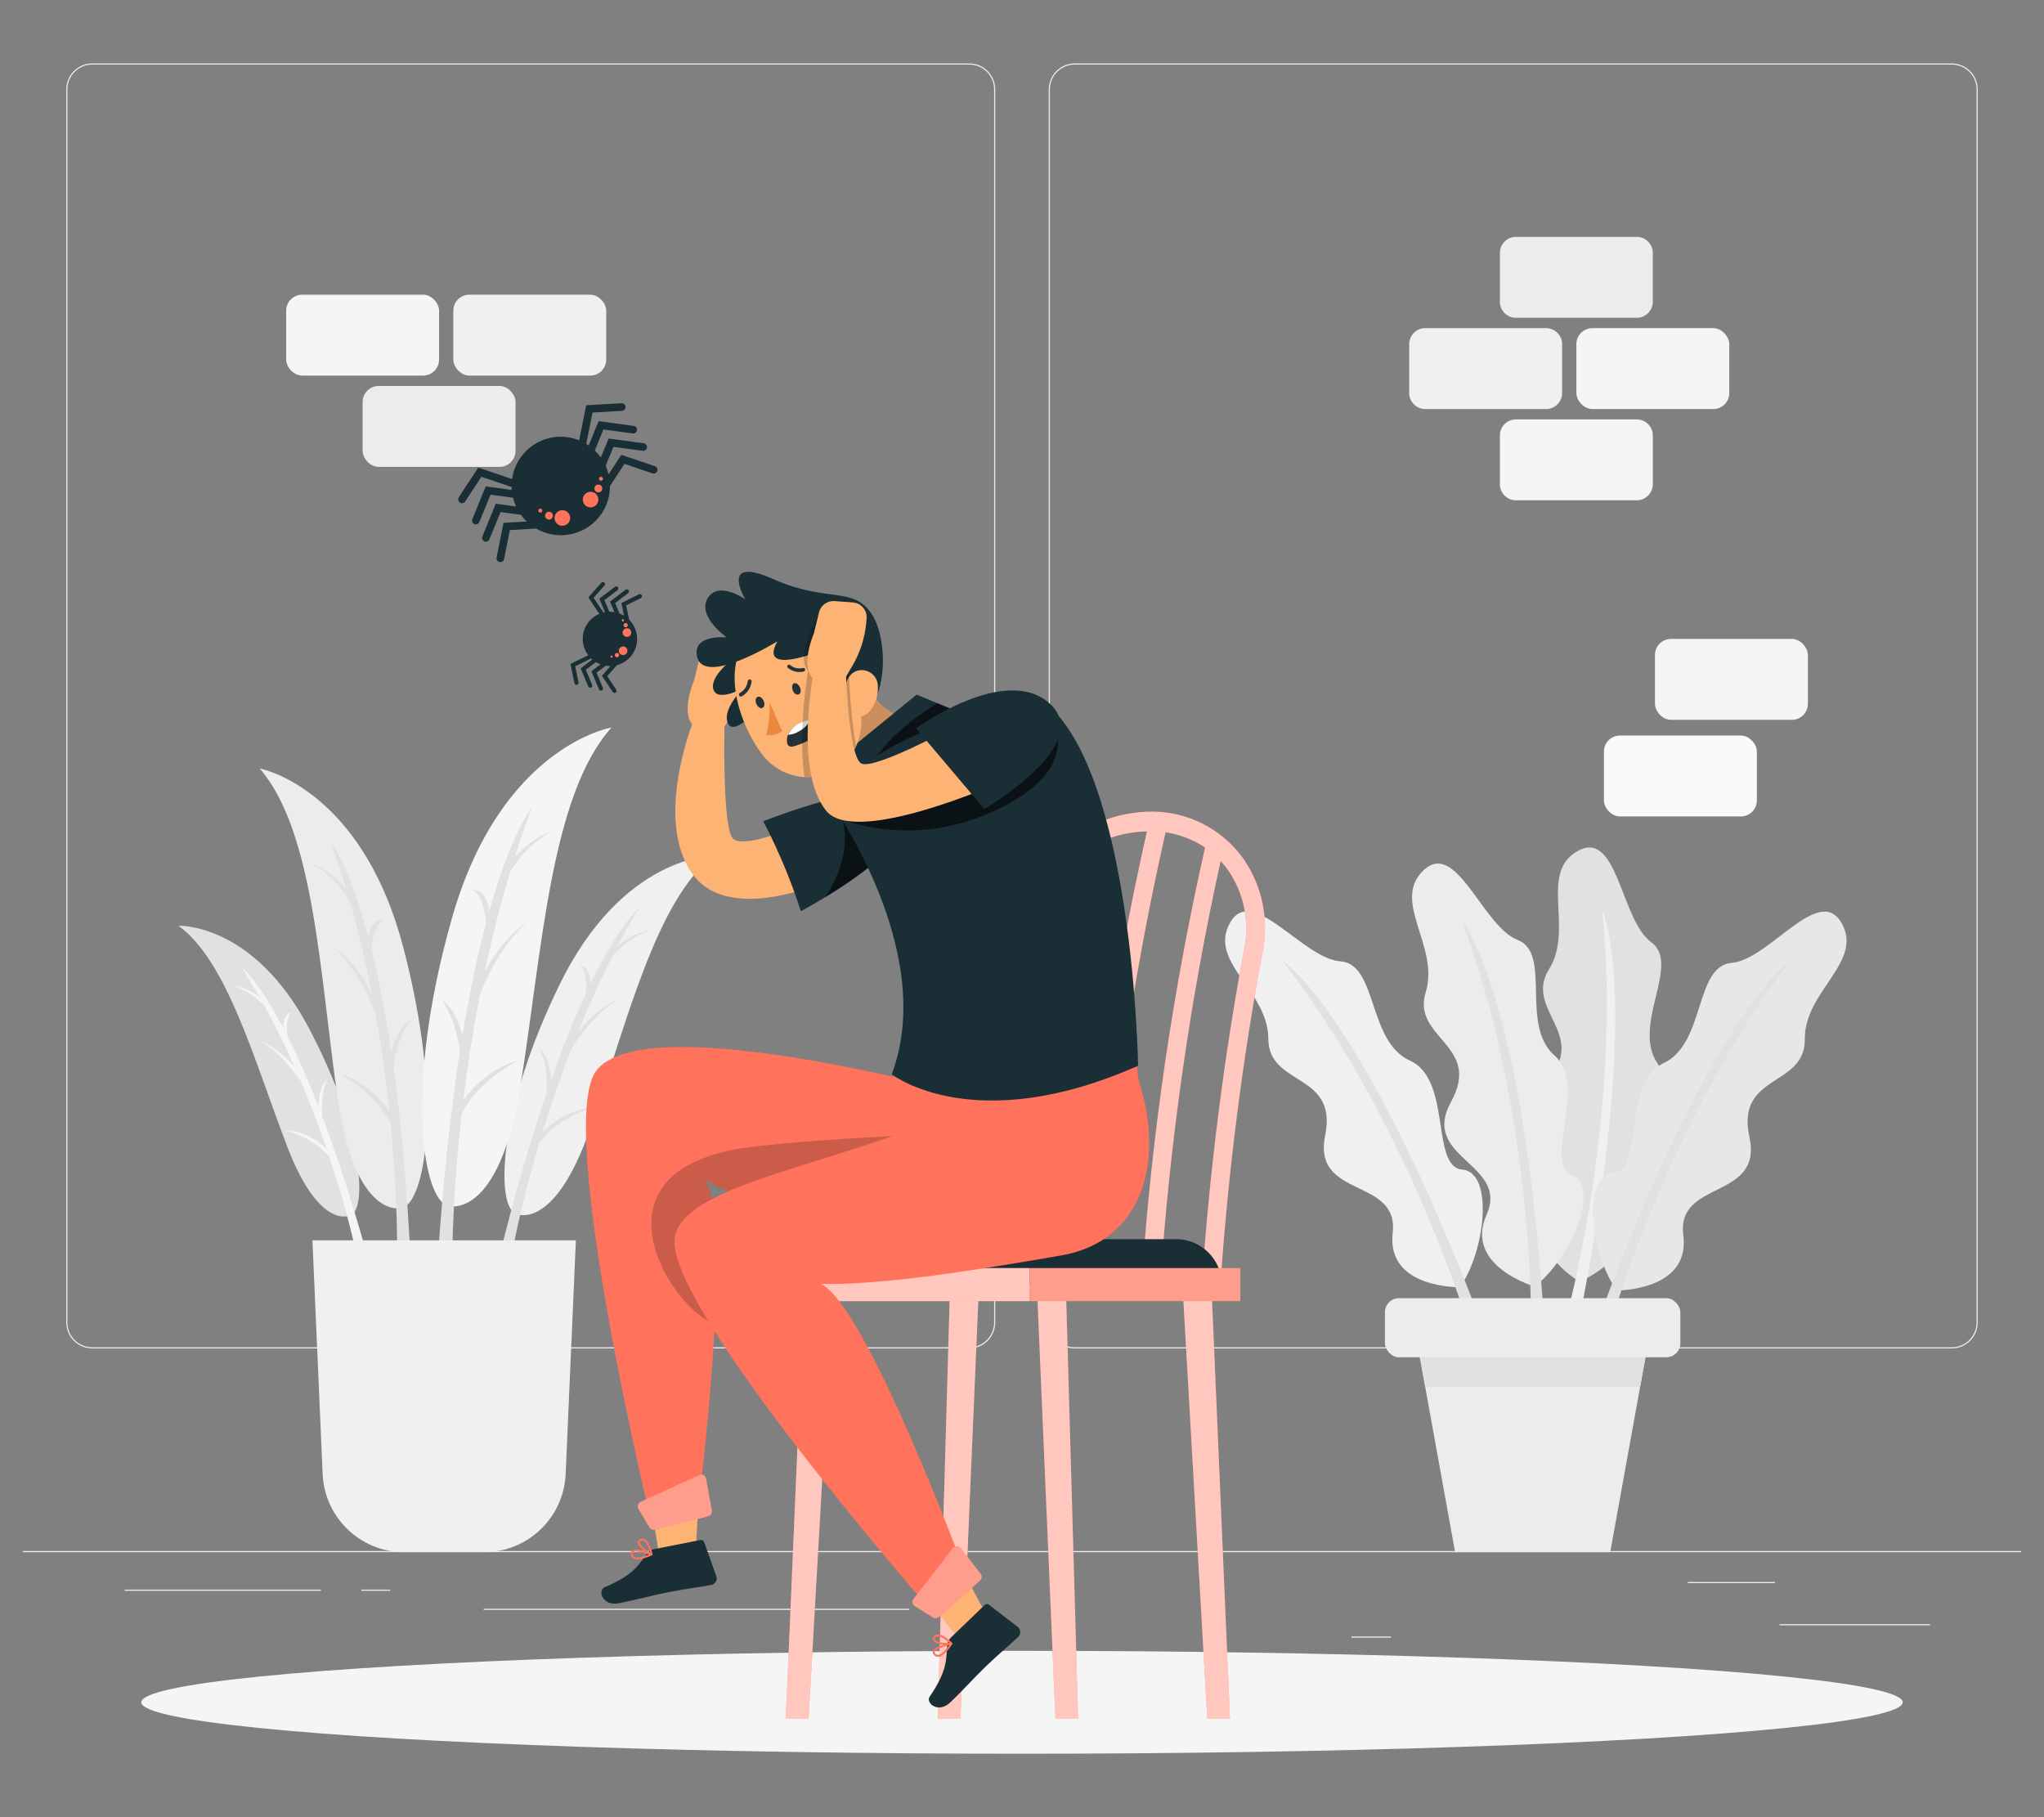 <?xml version="1.0" encoding="UTF-8"?>
<svg id="Layer_2" data-name="Layer 2" xmlns="http://www.w3.org/2000/svg" viewBox="0 0 540 480">
  <rect x="0" y="0" width="540" height="480" fill="#808080" stroke="none"/>
  <defs>
    <style>
      .cls-1, .cls-2, .cls-3, .cls-4, .cls-5, .cls-6, .cls-7, .cls-8, .cls-9, .cls-10, .cls-11, .cls-12, .cls-13, .cls-14, .cls-15, .cls-16, .cls-17, .cls-18, .cls-19 {
        stroke-width: 0px;
      }

      .cls-1, .cls-4 {
        isolation: isolate;
      }

      .cls-1, .cls-13, .cls-16, .cls-18 {
        fill: #fff;
      }

      .cls-1, .cls-18 {
        opacity: .3;
      }

      .cls-2 {
        fill: #fcb373;
      }

      .cls-3 {
        fill: #ff735d;
      }

      .cls-4, .cls-10 {
        opacity: .2;
      }

      .cls-20, .cls-14, .cls-16 {
        opacity: .6;
      }

      .cls-5 {
        fill: #e1e1e1;
      }

      .cls-6 {
        fill: #ececec;
      }

      .cls-7 {
        fill: #f5f5f5;
      }

      .cls-8 {
        fill: #f0f0f0;
      }

      .cls-9 {
        fill: none;
      }

      .cls-11 {
        fill: #1a2e35;
      }

      .cls-12 {
        fill: #e7e7e7;
      }

      .cls-15 {
        fill: #ec873e;
      }

      .cls-17 {
        fill: #fafafa;
      }

      .cls-19 {
        fill: #263237;
      }
    </style>
  </defs>
  <g id="Layer_2-2" data-name="Layer 2">
    <g>
      <rect class="cls-9" width="540" height="480"/>
      <g>
        <rect class="cls-6" x="470.13" y="429.01" width="39.75" height=".3"/>
        <rect class="cls-6" x="357.03" y="432.27" width="10.43" height=".3"/>
        <rect class="cls-6" x="445.9" y="417.87" width="23.03" height=".3"/>
        <rect class="cls-6" x="32.95" y="419.89" width="51.83" height=".3"/>
        <rect class="cls-6" x="95.47" y="419.89" width="7.6" height=".3"/>
        <rect class="cls-6" x="127.77" y="424.95" width="112.41" height=".3"/>
        <g>
          <path class="cls-6" d="m256.08,356.18H24.36c-3.78,0-6.85-3.07-6.85-6.85V23.61c0-3.78,3.07-6.85,6.85-6.85h231.72c3.78,0,6.85,3.07,6.85,6.85v325.72c0,3.78-3.07,6.85-6.85,6.85ZM24.36,17.06c-3.61,0-6.55,2.94-6.55,6.55v325.72c0,3.61,2.94,6.55,6.55,6.55h231.72c3.61,0,6.55-2.94,6.55-6.55V23.61c0-3.61-2.94-6.55-6.55-6.55H24.36Z"/>
          <path class="cls-6" d="m515.64,356.18h-231.72c-3.78,0-6.85-3.07-6.85-6.85V23.61c0-3.78,3.07-6.85,6.85-6.85h231.72c3.78,0,6.85,3.07,6.85,6.85v325.72c0,3.78-3.07,6.85-6.85,6.85ZM283.92,17.06c-3.61,0-6.55,2.94-6.55,6.55v325.72c0,3.61,2.94,6.55,6.55,6.55h231.72c3.61,0,6.55-2.94,6.55-6.55V23.61c0-3.61-2.94-6.55-6.55-6.55h-231.72Z"/>
        </g>
        <rect class="cls-6" x="6" y="409.7" width="528" height=".3"/>
        <g>
          <g>
            <g>
              <path class="cls-5" d="m92.69,321s-8.14,4.45-16.81-18.14c-8.67-22.59-15.79-48.91-28.71-58.32,0,0,19.76-.87,34.49,27.12,14.73,27.99,15.11,47.69,11.03,49.35Z"/>
              <g>
                <path class="cls-7" d="m96.52,329.92c-3.96-14.03-7.78-25.49-11.32-34.85-.77-5.89,1.2-9.88,1.2-9.88-1.83,1.78-2.28,4.72-2.32,6.98-2.95-7.56-5.69-13.64-8.15-18.5-.7-4.93,1.09-6.27,1.09-6.27-1.88.46-2.22,2.48-2.15,4.22-6.76-12.88-11.08-16.19-11.08-16.19,1.66,2.6,3.24,5.24,4.75,7.9-4.27-3.04-7.38-3.07-7.38-3.07,3.84,1.02,6.86,3.52,8.66,5.36,3,5.47,5.69,10.98,8.08,16.36-2.11-2.54-5.31-5.55-9.56-7.15.78.34,5.62,2.67,11.12,10.76,2.68,6.32,4.95,12.38,6.83,17.88-5.09-4.95-10.84-4.96-10.84-4.96,6.56,2.08,9.91,5.02,11.56,7.11,4.7,14.09,6.77,24.01,6.77,24.01l2.71.3Z"/>
                <path class="cls-7" d="m68.35,274.82c-.07-.03-.12-.05-.12-.05.04.02.08.04.12.05Z"/>
              </g>
            </g>
            <g>
              <path class="cls-8" d="m136.3,320.62s10.05,5.08,19.68-22.68c9.63-27.76,17.23-59.97,32.53-71.91,0,0-24.02-.27-40.79,34.27-16.77,34.54-16.46,58.47-11.43,60.32Z"/>
              <g>
                <path class="cls-5" d="m132,331.6c4.25-17.18,8.43-31.24,12.36-42.74.7-7.18-1.85-11.95-1.85-11.95,2.29,2.09,2.95,5.64,3.09,8.38,3.28-9.29,6.37-16.78,9.16-22.78.66-6.01-1.57-7.57-1.57-7.57,2.3.48,2.79,2.92,2.77,5.03,7.7-15.9,12.8-20.09,12.8-20.09-1.91,3.22-3.72,6.49-5.45,9.78,5.06-3.86,8.83-4.02,8.83-4.02-4.62,1.39-8.18,4.55-10.3,6.85-3.43,6.75-6.47,13.55-9.15,20.17,2.46-3.16,6.22-6.94,11.31-9.05-.94.44-6.71,3.46-13.07,13.5-3.01,7.77-5.52,15.21-7.59,21.97,5.98-6.21,12.95-6.45,12.95-6.45-7.88,2.78-11.82,6.49-13.75,9.08-5.15,17.29-7.27,29.4-7.27,29.4l-3.27.48Z"/>
                <path class="cls-5" d="m164.01,263.62c.09-.04.15-.07.15-.07-.05.02-.1.05-.15.07Z"/>
              </g>
            </g>
            <g>
              <path class="cls-6" d="m106.06,319.09s-12.24,3.46-16.92-29.38c-4.69-32.84-6.16-70.19-20.54-86.72,0,0,26.68,4.88,37.81,46.78,11.13,41.9,5.62,68.36-.34,69.32Z"/>
              <g>
                <path class="cls-5" d="m108.45,332.18c-1.01-19.95-2.6-36.44-4.48-50.03.78-8.11,4.62-12.84,4.62-12.84-2.98,1.82-4.48,5.61-5.23,8.62-1.63-11.01-3.44-19.97-5.24-27.22.57-6.81,3.37-8.05,3.37-8.05-2.65.04-3.73,2.64-4.16,4.98-5.1-19.29-9.85-25.03-9.85-25.03,1.43,3.98,2.72,8,3.93,12.01-4.77-5.37-8.92-6.36-8.92-6.36,4.82,2.53,8.09,6.8,9.94,9.82,2.34,8.22,4.25,16.41,5.79,24.33-2.04-4.03-5.4-9.04-10.59-12.47.94.69,6.69,5.29,11.58,17.78,1.65,9.26,2.83,18.05,3.67,25.98-5.28-8.17-12.97-9.94-12.97-9.94,8.13,4.78,11.7,9.74,13.28,13.03,1.97,20.27,1.71,34.15,1.71,34.15l3.53,1.23Z"/>
                <path class="cls-5" d="m87.65,249.94c-.09-.06-.15-.11-.15-.11.05.03.1.07.15.11Z"/>
              </g>
            </g>
            <g>
              <path class="cls-7" d="m118.49,318.54s13.33,4,19.04-31.85c5.71-35.85,7.99-76.68,24.02-94.52,0,0-29.27,4.87-42.2,50.52-12.93,45.65-7.37,74.69-.86,75.85Z"/>
              <g>
                <path class="cls-5" d="m115.64,332.82c1.46-21.81,3.5-39.83,5.79-54.66-.7-8.89-4.83-14.13-4.83-14.13,3.23,2.05,4.8,6.22,5.57,9.52,1.98-12.02,4.12-21.79,6.21-29.69-.5-7.46-3.55-8.86-3.55-8.86,2.9.09,4.03,2.95,4.46,5.52,5.92-21.01,11.23-27.21,11.23-27.21-1.63,4.33-3.12,8.7-4.51,13.07,5.32-5.79,9.87-6.8,9.87-6.8-5.32,2.69-8.97,7.3-11.05,10.56-2.71,8.95-4.94,17.88-6.77,26.52,2.3-4.38,6.07-9.79,11.8-13.46-1.05.74-7.42,5.67-12.99,19.25-1.98,10.1-3.42,19.7-4.48,28.36,5.93-8.85,14.36-10.65,14.36-10.65-8.98,5.08-12.98,10.45-14.76,14.02-2.52,22.14-2.48,37.34-2.48,37.34l-3.88,1.29Z"/>
                <path class="cls-5" d="m139.87,243.21c.1-.07.16-.11.16-.11-.06.04-.11.08-.16.11Z"/>
              </g>
            </g>
            <path class="cls-8" d="m106.79,410h21.09c11.55,0,21.05-9.1,21.56-20.64l2.7-61.73h-69.6l2.7,61.73c.5,11.54,10.01,20.64,21.56,20.64Z"/>
          </g>
          <g>
            <g>
              <path class="cls-5" d="m417.27,338.55s-16.75-9.96-7.45-21.59c9.3-11.63-13.31-18.83-1.47-31.24,11.83-12.41-5.86-18.87.87-29.67,6.73-10.8-2.82-25.58,7.68-31.31,10.49-5.73,11.29,18.3,19.3,24.1,8.01,5.8-5.16,21.8,1.65,31.99,6.82,10.19-10.34,26.62-3.57,31.73,6.77,5.11-6.34,21.54-17.01,25.99Z"/>
              <path class="cls-8" d="m414.58,344.91s14.02-52.34,8.72-104.52c0,0,10.69,22.14-5.73,106.47l-2.99-1.96Z"/>
            </g>
            <g>
              <path class="cls-8" d="m385.71,340s-19.48.45-17.78-14.34c1.7-14.79-21.27-8.89-17.84-25.69,3.44-16.8-14.99-12.88-15.02-25.61-.03-12.72-15.97-20.18-10.12-30.6,5.85-10.43,19.29,9.51,29.15,10.17,9.86.66,7.2,21.21,18.39,26.23,11.19,5.02,5.37,28.05,13.82,28.78,8.45.73,6.06,21.62-.61,31.06Z"/>
              <path class="cls-5" d="m386.8,346.82s-15.91-51.79-48.11-93.19c0,0,20.81,13.08,51.68,93.26l-3.57-.07Z"/>
            </g>
            <g>
              <path class="cls-6" d="m405.44,339.83s-18.73-5.37-12.7-18.98c6.03-13.61-17.66-14.82-9.38-29.83,8.28-15.01-10.47-16.76-6.71-28.92,3.76-12.16-9.24-24.02-.55-32.23,8.69-8.21,15.58,14.82,24.8,18.38,9.22,3.57.56,22.39,9.75,30.52,9.19,8.12-3.22,28.37,4.63,31.59,7.85,3.21-.65,22.44-9.83,29.47Z"/>
              <path class="cls-5" d="m404.45,346.67s.23-54.18-18.19-103.29c0,0,15.97,18.68,21.58,104.42l-3.39-1.13Z"/>
            </g>
            <g>
              <path class="cls-12" d="m427.14,340.87s19.49.17,17.57-14.6c-1.92-14.77,21.14-9.2,17.46-25.95-3.68-16.75,14.79-13.1,14.64-25.82-.16-12.72,15.67-20.41,9.67-30.75-6-10.34-19.14,9.79-29,10.59-9.85.81-6.89,21.32-18,26.5-11.11,5.18-4.96,28.12-13.4,28.98-8.44.86-5.75,21.71,1.07,31.05Z"/>
              <path class="cls-5" d="m426.15,347.7s15.15-52.02,46.74-93.89c0,0-20.62,13.39-50.31,94.01l3.57-.12Z"/>
            </g>
            <polygon class="cls-6" points="416.91 350.71 392.91 350.71 373.69 350.71 384.42 410 425.4 410 436.13 350.71 416.91 350.71"/>
            <polygon class="cls-5" points="433.3 366.32 436.13 350.71 416.91 350.71 392.91 350.71 373.69 350.71 376.52 366.32 433.3 366.32"/>
            <rect class="cls-6" x="365.88" y="342.9" width="78.05" height="15.62" rx="3.73" ry="3.73"/>
          </g>
          <g>
            <rect class="cls-7" x="75.6" y="77.84" width="40.4" height="21.37" rx="4.23" ry="4.23"/>
            <rect class="cls-8" x="119.76" y="77.84" width="40.4" height="21.37" rx="4.23" ry="4.23"/>
            <rect class="cls-6" x="95.8" y="101.95" width="40.4" height="21.37" rx="4.23" ry="4.23"/>
          </g>
          <rect class="cls-7" x="416.45" y="86.67" width="40.4" height="21.37" rx="4.23" ry="4.23" transform="translate(873.31 194.72) rotate(180)"/>
          <path class="cls-8" d="m376.53,86.67h31.94c2.33,0,4.23,1.9,4.23,4.23v12.91c0,2.33-1.9,4.23-4.23,4.23h-31.94c-2.33,0-4.23-1.9-4.23-4.23v-12.91c0-2.33,1.9-4.23,4.23-4.23Z" transform="translate(784.99 194.72) rotate(180)"/>
          <path class="cls-7" d="m400.48,110.77h31.94c2.33,0,4.23,1.9,4.23,4.23v12.91c0,2.33-1.9,4.23-4.23,4.23h-31.94c-2.33,0-4.23-1.9-4.23-4.23v-12.91c0-2.33,1.9-4.23,4.23-4.23Z" transform="translate(832.9 242.92) rotate(180)"/>
          <rect class="cls-7" x="437.22" y="168.76" width="40.4" height="21.37" rx="4.23" ry="4.23" transform="translate(914.84 358.9) rotate(180)"/>
          <rect class="cls-17" x="423.73" y="194.29" width="40.4" height="21.37" rx="4.23" ry="4.23" transform="translate(887.87 409.95) rotate(180)"/>
          <path class="cls-6" d="m400.48,62.57h31.94c2.33,0,4.23,1.9,4.23,4.23v12.91c0,2.33-1.9,4.23-4.23,4.23h-31.94c-2.33,0-4.23-1.9-4.23-4.23v-12.91c0-2.33,1.9-4.23,4.23-4.23Z" transform="translate(832.9 146.51) rotate(180)"/>
        </g>
        <ellipse id="_Path_" data-name="&amp;lt;Path&amp;gt;" class="cls-7" cx="270" cy="449.65" rx="232.67" ry="13.59"/>
        <g>
          <path class="cls-11" d="m121.22,131.33l5.13-7.82,8.94,3.03c.54-3.82,2.76-7.37,6.36-9.45,3.6-2.08,7.78-2.23,11.36-.78l1.85-9.26,9.34-.53c.55-.03,1.02.39,1.06.94.03.55-.39,1.02-.94,1.06l-7.79.45-1.65,8.27c.22.13.43.28.64.43l2.63-6.43,9.27,1.26c.55.07.93.58.86,1.13-.07.55-.58.93-1.13.86l-7.73-1.05-2.28,5.56c.58.56,1.12,1.17,1.6,1.85l2.05-5.02,9.27,1.26c.55.07.93.58.86,1.13-.07.55-.58.93-1.13.86l-7.73-1.05-2.06,5.02c.33.73.58,1.48.77,2.24l3.38-5.15,8.86,3c.52.18.8.75.63,1.27-.18.52-.75.8-1.27.63l-7.39-2.51-3.83,5.84c0,4.49-2.32,8.86-6.49,11.27-4.17,2.41-9.11,2.23-13-.02l-6.97.4-1.53,7.65c-.11.54-.63.89-1.18.79-.54-.11-.89-.63-.79-1.18l1.83-9.17,6.15-.35c-.56-.54-1.09-1.13-1.56-1.78l-5.37-.73-2.96,7.22c-.21.51-.79.76-1.3.55s-.76-.79-.55-1.3l3.54-8.66,5.37.73c-.35-.75-.61-1.53-.8-2.31l-5.95-.81-2.96,7.22c-.21.51-.79.76-1.3.55-.51-.21-.76-.79-.55-1.3l3.54-8.66,6.89.94c-.02-.26-.04-.51-.05-.77l-7.99-2.71-4.28,6.53c-.3.46-.92.59-1.39.29-.46-.3-.59-.92-.29-1.38Z"/>
          <g>
            <path class="cls-3" d="m153.96,131.96c0-1.14.92-2.06,2.06-2.06s2.06.92,2.06,2.06-.92,2.06-2.06,2.06-2.06-.92-2.06-2.06Z"/>
            <circle class="cls-3" cx="158.08" cy="129.03" r="1.03"/>
            <circle class="cls-3" cx="158.77" cy="126.46" r=".52"/>
          </g>
          <g>
            <path class="cls-3" d="m150.03,135.36c-.81-.81-2.11-.81-2.92,0s-.81,2.11,0,2.92c.81.81,2.11.81,2.92,0,.81-.81.81-2.11,0-2.92Z"/>
            <path class="cls-3" d="m145.77,135.48c-.4-.4-1.06-.4-1.46,0s-.4,1.06,0,1.46c.4.4,1.06.4,1.46,0,.4-.4.4-1.06,0-1.46Z"/>
            <circle class="cls-3" cx="142.74" cy="134.87" r=".52"/>
          </g>
        </g>
        <g>
          <path class="cls-11" d="m151.76,180.46l-1.05-5.07,4.69-2.31c-1.28-1.71-1.8-3.96-1.21-6.19.6-2.22,2.17-3.92,4.14-4.75l-2.9-4.35,3.45-3.86c.2-.23.55-.25.78-.04.23.2.25.55.04.78l-2.88,3.22,2.59,3.88c.14-.03.28-.06.42-.08l-1.49-3.55,4.12-3.14c.24-.19.59-.14.78.11.19.24.14.59-.11.78l-3.44,2.62,1.28,3.07c.45,0,.9.02,1.35.1l-1.16-2.77,4.12-3.14c.24-.19.59-.14.78.11s.14.59-.11.78l-3.44,2.62,1.16,2.77c.42.16.81.35,1.18.58l-.69-3.34,4.64-2.29c.27-.14.61-.02.74.25.14.27.02.61-.25.74l-3.87,1.91.79,3.78c1.76,1.76,2.56,4.38,1.87,6.95-.69,2.57-2.69,4.44-5.1,5.08l-2.57,2.88,2.4,3.59c.17.25.1.6-.15.77-.25.17-.6.1-.77-.15l-2.87-4.31,2.27-2.54c-.43,0-.87-.02-1.31-.09l-2.39,1.82,1.67,3.99c.12.28-.01.61-.3.72-.28.12-.61-.01-.72-.3l-2-4.78,2.39-1.82c-.43-.16-.84-.36-1.22-.59l-2.65,2.01,1.67,3.99c.12.28-.01.61-.3.72-.28.12-.61-.01-.72-.3l-2-4.78,3.06-2.33c-.11-.09-.22-.18-.32-.28l-4.19,2.07.88,4.23c.06.3-.13.59-.43.65-.3.06-.59-.13-.65-.43Z"/>
          <g>
            <path class="cls-3" d="m164.83,167.89c-.45-.45-.45-1.17,0-1.61.45-.45,1.17-.45,1.61,0s.45,1.17,0,1.61c-.45.45-1.17.45-1.61,0Z"/>
            <path class="cls-3" d="m164.89,165.53c-.22-.22-.22-.58,0-.81s.58-.22.81,0,.22.58,0,.81c-.22.22-.58.22-.81,0Z"/>
            <circle class="cls-3" cx="164.56" cy="163.85" r=".29"/>
          </g>
          <g>
            <path class="cls-3" d="m164.62,170.76c-.63,0-1.14.51-1.14,1.14s.51,1.14,1.14,1.14,1.14-.51,1.14-1.14-.51-1.14-1.14-1.14Z"/>
            <circle class="cls-3" cx="163" cy="173.04" r=".57"/>
            <path class="cls-3" d="m161.57,173.14c-.16,0-.29.13-.29.29s.13.29.29.29.29-.13.29-.29-.13-.29-.29-.29Z"/>
          </g>
        </g>
        <g>
          <path class="cls-3" d="m269.1,249.82c-5.2,30.8-8.69,61.87-10.44,93.05l-4.91-.42c1.81-31.39,5.37-62.66,10.65-93.66,2.94-20.01,22.97-35.63,42.1-34.33,8.83.66,16.9,5.21,22.03,12.43,5.1,7.4,6.87,16.59,4.87,25.35-5.16,27.94-8.77,56.15-10.8,84.49l-4.89-.31c2.04-28.56,5.66-56.98,10.86-85.14,1.69-7.44.18-15.24-4.18-21.51-.59-.81-1.23-1.59-1.92-2.32-8.03,36.49-13.34,73.53-15.89,110.8l-4.91-.35c2.63-38.39,8.21-76.51,16.71-114.04-3.14-2.09-6.71-3.46-10.44-4.03-8.97,39.51-14.77,79.68-17.35,120.12l-4.91-.38c2.6-40.38,8.4-80.49,17.33-119.95-4.1.07-8.16.94-11.92,2.57-8.58,39.27-14.1,79.14-16.52,119.26l-4.91-.4c2.34-38.96,7.59-77.68,15.7-115.86-8.49,5.7-14.35,14.57-16.27,24.62Z"/>
          <path class="cls-16" d="m269.1,249.82c-5.2,30.8-8.69,61.87-10.44,93.05l-4.91-.42c1.81-31.39,5.37-62.66,10.65-93.66,2.94-20.01,22.97-35.63,42.1-34.33,8.83.66,16.9,5.21,22.03,12.43,5.1,7.4,6.87,16.59,4.87,25.35-5.16,27.94-8.77,56.15-10.8,84.49l-4.89-.31c2.04-28.56,5.66-56.98,10.86-85.14,1.69-7.44.18-15.24-4.18-21.51-.59-.81-1.23-1.59-1.92-2.32-8.03,36.49-13.34,73.53-15.89,110.8l-4.91-.35c2.63-38.39,8.21-76.51,16.71-114.04-3.14-2.09-6.71-3.46-10.44-4.03-8.97,39.51-14.77,79.68-17.35,120.12l-4.91-.38c2.6-40.38,8.4-80.49,17.33-119.95-4.1.07-8.16.94-11.92,2.57-8.58,39.27-14.1,79.14-16.52,119.26l-4.91-.4c2.34-38.96,7.59-77.68,15.7-115.86-8.49,5.7-14.35,14.57-16.27,24.62Z"/>
          <g>
            <g>
              <polygon class="cls-3" points="318.95 453.95 324.94 453.95 320.03 339.33 312.39 339.33 318.95 453.95"/>
              <polygon class="cls-3" points="278.83 453.95 284.83 453.95 281.57 339.33 273.92 339.33 278.83 453.95"/>
              <polygon class="cls-3" points="247.72 453.95 253.73 453.95 258.64 339.33 251 339.33 247.72 453.95"/>
              <polygon class="cls-3" points="207.6 453.95 213.62 453.95 220.15 339.33 212.51 339.33 207.6 453.95"/>
            </g>
            <g class="cls-20">
              <polygon class="cls-13" points="318.95 453.95 324.94 453.95 320.03 339.33 312.39 339.33 318.95 453.95"/>
              <polygon class="cls-13" points="278.83 453.95 284.83 453.95 281.57 339.33 273.92 339.33 278.83 453.95"/>
              <polygon class="cls-13" points="247.72 453.95 253.73 453.95 258.64 339.33 251 339.33 247.72 453.95"/>
              <polygon class="cls-13" points="207.6 453.95 213.62 453.95 220.15 339.33 212.51 339.33 207.6 453.95"/>
            </g>
          </g>
          <path class="cls-11" d="m209.79,339.33h112.97c0-6.63-5.38-12.01-12.01-12.01h-88.96c-6.63,0-12.01,5.38-12.01,12.01h0Z"/>
          <g>
            <rect class="cls-3" x="204.87" y="334.96" width="67.14" height="8.73"/>
            <rect class="cls-16" x="204.87" y="334.96" width="67.14" height="8.73"/>
          </g>
          <g>
            <rect class="cls-3" x="272" y="334.96" width="55.69" height="8.73"/>
            <rect class="cls-18" x="272" y="334.96" width="55.69" height="8.73"/>
          </g>
        </g>
        <g>
          <path class="cls-2" d="m183.21,191.72c.39.38.9.61,1.45.65l4.71.39c.92.08,1.8-.38,2.25-1.18l2.01-3.45c1.95-3.36,3.16-7.1,3.54-10.97l.12-1.31c.22-2.16-1.35-4.08-3.51-4.3-.04,0-.09,0-.13-.01l-4.85-.36c-1.92-.13-3.65,1.15-4.09,3.03l-1.35,5.54s-3.72,8.47-.16,11.97Z"/>
          <path class="cls-2" d="m229.91,182.46s4.06,8.56,15.52,7.63l-18.94,11.22-5.35-4.08,8.77-14.77Z"/>
          <path class="cls-10" d="m229.91,182.46s4.06,8.56,15.52,7.63l-18.94,11.22-5.35-4.08,8.77-14.77Z"/>
          <polygon class="cls-11" points="230.95 204.62 221.14 200.64 242.17 183.47 255.75 189.16 230.95 204.62"/>
          <path class="cls-14" d="m229.26,203.94l1.69.69,24.81-15.46-8.17-3.43c-11.78,7.37-16.47,13.91-18.32,18.2Z"/>
          <g>
            <path class="cls-11" d="m195.05,172.93s-7.49,5.14-6.63,8.97c.86,3.83,7.99-.17,7.99-.17,0,0-5.99,5.84-3.99,9.52,2,3.67,10.9-7.24,10.9-7.24l-8.27-11.07Z"/>
            <path class="cls-4" d="m222.19,181.78l-5.94,10.15c1.27,1.28,2.31,2.76,3.1,4.38,3.07-2.41,5.38-4.4,5.38-9.47-.02-1.99-.96-3.86-2.54-5.06Z"/>
            <path class="cls-2" d="m222.85,173.41c3.7,10.15,6.38,15.92,3.56,23.13-4.24,10.86-18.49,11.53-25.16,2.62-6.01-7.99-11.04-23.26-3.01-31.4,5.81-5.82,15.24-5.83,21.06-.02,1.6,1.6,2.82,3.54,3.55,5.67Z"/>
            <path class="cls-19" d="m211.34,181.56c.35.81.21,1.65-.33,1.87-.54.22-1.31-.25-1.58-1.06-.27-.81-.21-1.64.31-1.86.52-.22,1.24.25,1.6,1.05Z"/>
            <path class="cls-19" d="m201.75,185.13c.34.81.2,1.64-.33,1.87-.52.24-1.24-.25-1.6-1.06-.35-.81-.21-1.64.33-1.87.54-.24,1.22.25,1.6,1.06Z"/>
            <path class="cls-15" d="m203.33,185.54c.1,2.87-.2,5.75-.88,8.54,1.46.32,3-.02,4.19-.93l-3.31-7.61Z"/>
            <path class="cls-19" d="m208.29,175.57c-.07.03-.14.08-.18.14-.18.18-.18.48,0,.67,0,0,0,0,0,0,1.18,1,2.77,1.36,4.27.98.24-.07.38-.32.31-.57,0-.01,0-.02-.01-.03-.09-.25-.35-.38-.6-.3h0c-1.19.28-2.44-.02-3.36-.81-.12-.09-.27-.12-.42-.08Z"/>
            <path class="cls-19" d="m197.83,179.52c-.15.08-.26.22-.29.39-.14,1.31-.9,2.47-2.04,3.11-.25.12-.36.43-.24.68.12.26.42.37.68.25,0,0,0,0,0,0,1.46-.8,2.44-2.27,2.62-3.92.04-.28-.16-.54-.44-.57h0c-.1-.01-.2.01-.29.06Z"/>
            <path class="cls-19" d="m216.98,192.37c-.72,1.31-2.62,3.52-7.54,4.83-.63.18-1.29-.19-1.47-.83-.01-.04-.02-.08-.03-.11-.27-1.77.42-3.57,3.36-5.23,1.57-1.05,3.59-1.13,5.23-.21.53.32.72,1.01.43,1.56Z"/>
            <path class="cls-13" d="m210.91,193.27c1.36-.66,2.47-1.75,3.14-3.1-.97.03-1.91.31-2.73.82-1.36.65-2.47,1.74-3.14,3.1.97-.03,1.91-.32,2.73-.82Z"/>
            <path class="cls-4" d="m218.56,191.03s1.07,1.86-.64,2.21c.56-.52.64-2.21.64-2.21Z"/>
            <path class="cls-11" d="m224.41,182.74s-9.37,1.27-5.52-5.57c0,0-7.43-1.18-1.78-5.36,0,0-17,6.99-11.73-2.41,0,0-19.5,12.1-21.23,4-1.28-5.99,7.87-5.03,7.87-5.03,0,0-7.87-5.44-5.09-10.29,2.78-4.84,9.95.21,9.95.21,0,0-7.03-11.75,7.36-5.34,14.39,6.41,21.08,1.77,26.04,9.22,4.96,7.45,3.72,26.26-3.88,25.9-3.7-.17-1.99-5.34-1.99-5.34Z"/>
            <path class="cls-2" d="m231.91,181.18c.18,2.47-.63,4.92-2.25,6.79-2.17,2.47-5.08.97-5.99-2-.81-2.62-.68-7.2,2.24-8.58,2.14-.97,4.66-.02,5.63,2.12.24.53.37,1.1.38,1.67Z"/>
            <path class="cls-10" d="m226.16,197.07c-1.18-6.36-1.73-15.15-1.96-20-.43-1.16-.88-2.38-1.35-3.66-.74-2.14-1.95-4.08-3.55-5.67-1.69-1.69-1.42-4.01-3.55-4.72-.98,2.68-5.34,10.71-2.28,14.2-.98,6.16-2.37,17.8-.95,28.04,5.54.36,11.08-2.33,13.64-8.19Z"/>
          </g>
          <path class="cls-2" d="m219.86,232.05s-27.04,13-37.1-1.44c-10.05-14.44.47-40.32.47-40.32l8.2-.66s-.81,30.11,2.41,32.07c3.98,2.43,17.08-3.89,17.08-3.89l8.94,14.23Z"/>
          <path class="cls-11" d="m228.81,210.14c-6.89-1.24-27.18,6.79-27.18,6.79,0,0,5.76,10.53,9.94,23.77,0,0,47.42-25.15,17.24-30.56Z"/>
          <path class="cls-14" d="m228.81,210.14c-1.34-.24-3.18-.13-5.27.2l-1.98,3.19s5.43,9.58-3.49,23.43c11.83-7.22,33.66-22.7,10.75-26.82Z"/>
          <polygon class="cls-2" points="170.97 391.02 174.01 410.02 183.89 408.42 185.03 386.84 170.97 391.02"/>
          <path class="cls-3" d="m185.98,311.57c14.55,8.06,42.96,15.46,61.94,21.51,20.81,6.63,37.89-8.03,37.31-29.9l-.17-5.96s-111.59-34.28-127.44-14.53c-11.13,13.86,14.3,118.72,14.3,118.72l12.67-4.55s9.57-75.3,1.4-85.28Z"/>
          <path class="cls-10" d="m250.22,299.45s-29.99.98-51.08,3.42c-44.34,5.12-23.53,40-12.03,46.05,3.51,1.78,3.81-31.5-1.14-37.36,1.56.84,4.87,2.6,6.39,3.14l57.85-15.25Z"/>
          <path class="cls-3" d="m172.97,404.06l14.1-3.53c.68-.17,1.12-.84.99-1.53l-1.52-8.42c-.13-.72-.81-1.2-1.53-1.07-.11.02-.22.05-.32.1l-15.43,7.1c-.66.31-.95,1.09-.64,1.75.02.04.04.09.07.13l2.85,4.82c.29.51.87.77,1.44.65Z"/>
          <path class="cls-1" d="m172.97,404.06l14.1-3.53c.68-.17,1.12-.84.99-1.53l-1.52-8.42c-.13-.72-.81-1.2-1.53-1.07-.11.02-.22.05-.32.1l-15.43,7.1c-.66.31-.95,1.09-.64,1.75.02.04.04.09.07.13l2.85,4.82c.29.51.87.77,1.44.65Z"/>
          <polygon class="cls-2" points="239.94 415.91 252.29 431.68 260.5 426.36 248.87 404.89 239.94 415.91"/>
          <path class="cls-3" d="m216.81,339.14c16.63.42,44.02-4.13,63.64-7.54,21.52-3.74,27.24-24.97,20.48-45.78-.4-1.25-.63-5.21-.63-5.21,0,0-28.38,5.62-56.93,16.68-29.58,11.46-62.55,16.62-65.07,29.35-3.47,17.43,67.56,98.66,67.56,98.66l9.13-9.89s-26.33-71.19-38.19-76.27Z"/>
          <path class="cls-3" d="m248.03,427.16l10.87-9.65c.53-.46.6-1.26.17-1.81l-5.24-6.77c-.45-.58-1.28-.69-1.85-.24-.09.07-.17.15-.23.23l-10.4,13.42c-.45.58-.34,1.41.24,1.85.04.03.08.06.12.08l4.75,2.96c.49.32,1.13.28,1.58-.09Z"/>
          <path class="cls-1" d="m248.03,427.16l10.87-9.65c.53-.46.6-1.26.17-1.81l-5.24-6.77c-.45-.58-1.28-.69-1.85-.24-.09.07-.17.15-.23.23l-10.4,13.42c-.45.58-.34,1.41.24,1.85.04.03.08.06.12.08l4.75,2.96c.49.32,1.13.28,1.58-.09Z"/>
          <path class="cls-11" d="m235.59,283.76s21.63,17.03,65.08-2.25c0,0-1.22-77.9-24.98-96.28,0,0-40.75,3.79-56.64,26.12,0,0,28.89,39.64,16.54,72.41Z"/>
          <path class="cls-14" d="m220.34,215.56s19.64,9.8,43.77-2.03c24.13-11.84,12.73-25.71,12.73-25.71l-56.5,27.74Z"/>
          <path class="cls-2" d="m215.31,175.46l8.11.52s.65,24.24,4.22,25.74c3.57,1.5,23.61-9.33,23.61-9.33l12.77,14.35s-38.03,16.95-45.75,7.43c-8.89-10.97-2.96-38.7-2.96-38.7Z"/>
          <path class="cls-11" d="m242.01,192.37l18.02,21.31s29.08-16.86,17.41-27.72c-11.67-10.87-35.42,6.41-35.42,6.41Z"/>
          <path class="cls-2" d="m214.86,179.31c.39.38.9.61,1.45.65l4.71.39c.92.08,1.8-.38,2.25-1.18l2.01-3.45c1.95-3.36,3.16-7.1,3.54-10.97l.12-1.31c.22-2.16-1.35-4.08-3.51-4.3-.04,0-.09,0-.13-.01l-4.85-.36c-1.92-.13-3.65,1.15-4.09,3.03l-1.35,5.54s-3.72,8.47-.16,11.97Z"/>
          <g>
            <path class="cls-11" d="m251.17,432.6l8.96-8.63c.33-.31.8-.35,1.15-.08l7.65,5.9c.79.61.81,1.9.05,2.61-3.17,2.96-4.85,4.23-8.79,8.02-2.42,2.33-5.73,5.99-9.08,9.21-3.27,3.15-6.62.18-5.51-1.45,4.99-7.32,4.25-10.08,4.7-13.82.08-.68.4-1.3.87-1.76Z"/>
            <path class="cls-3" d="m247.42,437.6c.13.04.26.05.39.05,1.39-.03,2.96-2.12,3.77-3.36.06-.09.06-.2,0-.29-.06-.09-.16-.13-.26-.11-.44.09-4.35.91-4.86,2.21-.11.29-.07.59.13.87.24.33.52.54.83.63Zm3.37-3.06c-1.14,1.62-2.24,2.58-2.99,2.59-.31,0-.57-.14-.8-.46-.12-.17-.1-.29-.07-.38.27-.69,2.3-1.38,3.85-1.76Z"/>
            <path class="cls-3" d="m248,434.22c1.17.33,2.7.37,3.44.17.09-.02.16-.09.18-.18.02-.09,0-.18-.06-.25-.09-.09-2.24-2.29-3.81-2.23-.43.02-.79.19-1.06.52-.42.51-.26.93-.13,1.13.24.37.79.65,1.44.83Zm2.83-.24c-1.32.14-3.43-.24-3.84-.87-.07-.1-.12-.26.1-.52.17-.21.4-.32.68-.33.94-.04,2.31,1.03,3.06,1.73Z"/>
          </g>
          <g>
            <path class="cls-11" d="m172.81,409.2l12.21-2.41c.44-.09.86.14,1.01.55l3.24,9.1c.34.94-.34,2.03-1.37,2.22-4.27.77-6.37.93-11.74,1.99-3.3.65-8.06,1.93-12.62,2.83-4.46.88-5.66-3.43-3.84-4.2,8.16-3.46,9.03-6.17,11.43-9.08.43-.52,1.04-.88,1.69-1.01Z"/>
            <path class="cls-3" d="m166.95,411.37c.09.1.19.18.31.25,1.19.73,3.64-.18,4.99-.79.09-.04.16-.14.15-.24,0-.1-.07-.2-.16-.23-.42-.17-4.15-1.59-5.28-.77-.25.18-.38.46-.36.8.02.41.14.73.36.98Zm4.49-.75c-1.84.74-3.28.96-3.92.56-.26-.16-.4-.43-.42-.82-.01-.21.07-.3.15-.35.6-.43,2.68.08,4.19.61Z"/>
            <path class="cls-3" d="m169.26,408.84c.81.91,2.07,1.77,2.8,2.01.09.03.18,0,.25-.05.07-.06.1-.15.08-.24-.03-.13-.64-3.14-2-3.94-.37-.22-.77-.26-1.17-.13-.63.2-.73.64-.73.88,0,.44.31.97.76,1.48Zm2.51,1.33c-1.19-.59-2.76-2.06-2.76-2.81,0-.12.04-.28.37-.39.26-.08.51-.06.75.09.81.48,1.39,2.12,1.64,3.11Z"/>
          </g>
        </g>
      </g>
    </g>
  </g>
</svg>